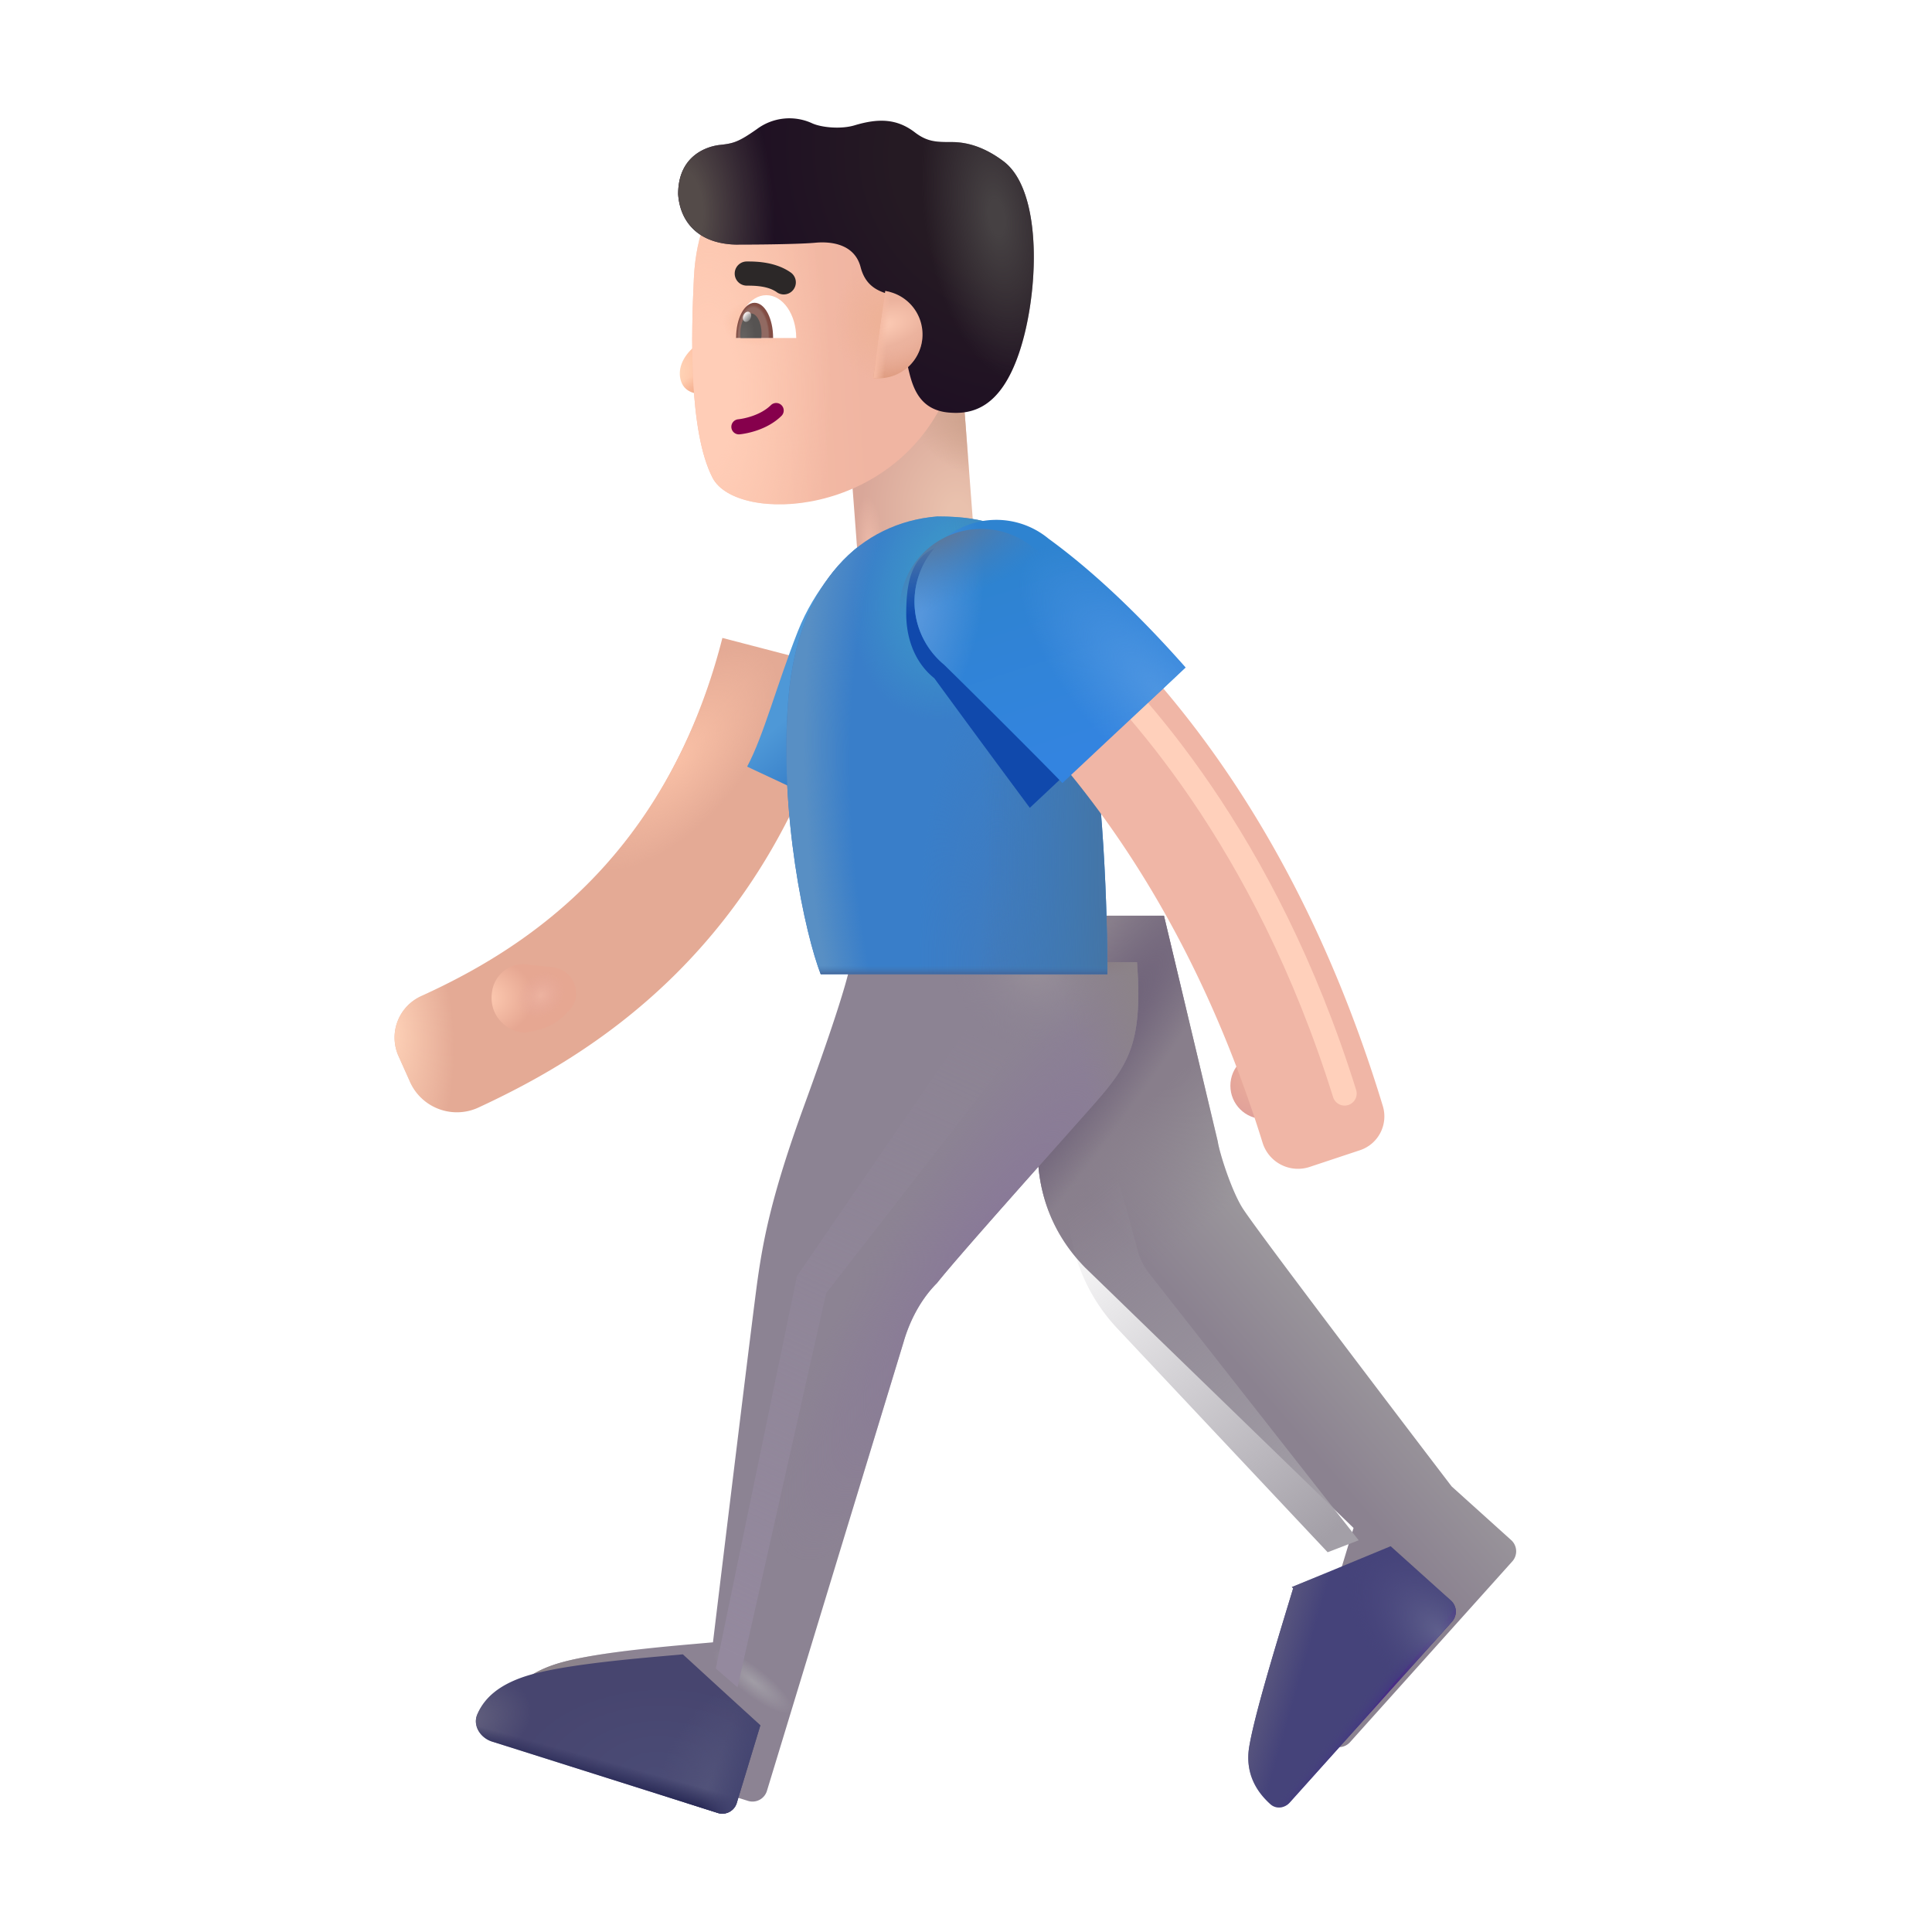 <svg xmlns="http://www.w3.org/2000/svg" width="128" height="128" viewBox="0 0 32 32"><g fill="none"><path fill="url(#f1343id0)" d="M14.016 6.699h1.946v3.44h-1.946z" transform="rotate(-4.337 14.016 6.699)"/><path fill="url(#f1343id1)" d="M14.016 6.699h1.946v3.44h-1.946z" transform="rotate(-4.337 14.016 6.699)"/><path fill="url(#f1343id2)" d="M14.016 6.699h1.946v3.44h-1.946z" transform="rotate(-4.337 14.016 6.699)"/><path fill="url(#f1343id3)" d="M11.47 5.769c.155-.147.236-.366.257-.457h.18v1.125c-.215.136-.523.115-.614-.09c-.078-.176-.02-.395.176-.578"/><path fill="url(#f1343id4)" d="M11.47 5.769c.155-.147.236-.366.257-.457h.18v1.125c-.215.136-.523.115-.614-.09c-.078-.176-.02-.395.176-.578"/><g filter="url(#f1343id1f)"><path fill="url(#f1343id11)" d="M11.693 4.805c.039-.801.298-1.188.42-1.3h3.733l.062 3.163c-.866 2.122-3.511 2.213-3.906 1.445c-.395-.767-.354-2.38-.309-3.308"/><path fill="url(#f1343id5)" d="M11.693 4.805c.039-.801.298-1.188.42-1.3h3.733l.062 3.163c-.866 2.122-3.511 2.213-3.906 1.445c-.395-.767-.354-2.38-.309-3.308"/><path fill="url(#f1343id6)" d="M11.693 4.805c.039-.801.298-1.188.42-1.3h3.733l.062 3.163c-.866 2.122-3.511 2.213-3.906 1.445c-.395-.767-.354-2.38-.309-3.308"/><path fill="url(#f1343id7)" d="M11.693 4.805c.039-.801.298-1.188.42-1.3h3.733l.062 3.163c-.866 2.122-3.511 2.213-3.906 1.445c-.395-.767-.354-2.38-.309-3.308"/></g><g filter="url(#f1343id1g)"><path fill="url(#f1343id8)" d="M12.332 4.052c-.656 0-.969-.371-1-.836c0-.656.501-.796.695-.816c.22-.024.305-.047.61-.262a.9.9 0 0 1 .91-.098c.148.07.476.106.71.035c.391-.117.696-.113.997.118c.209.16.363.16.613.16c.344 0 .636.154.856.32c.657.497.582 2.207.258 3.168c-.31.92-.778 1.027-1.169.992c-.47-.042-.59-.398-.66-.695c-.056-.238-.2-.99-.265-1.238c-.136-.062-.431-.086-.532-.473c-.1-.388-.492-.432-.757-.406c-.162.015-.61.03-1.266.03"/><path fill="url(#f1343id9)" d="M12.332 4.052c-.656 0-.969-.371-1-.836c0-.656.501-.796.695-.816c.22-.024.305-.047.61-.262a.9.9 0 0 1 .91-.098c.148.07.476.106.71.035c.391-.117.696-.113.997.118c.209.16.363.16.613.16c.344 0 .636.154.856.32c.657.497.582 2.207.258 3.168c-.31.92-.778 1.027-1.169.992c-.47-.042-.59-.398-.66-.695c-.056-.238-.2-.99-.265-1.238c-.136-.062-.431-.086-.532-.473c-.1-.388-.492-.432-.757-.406c-.162.015-.61.03-1.266.03"/><path fill="url(#f1343ida)" d="M12.332 4.052c-.656 0-.969-.371-1-.836c0-.656.501-.796.695-.816c.22-.024.305-.047.61-.262a.9.9 0 0 1 .91-.098c.148.07.476.106.71.035c.391-.117.696-.113.997.118c.209.16.363.16.613.16c.344 0 .636.154.856.32c.657.497.582 2.207.258 3.168c-.31.92-.778 1.027-1.169.992c-.47-.042-.59-.398-.66-.695c-.056-.238-.2-.99-.265-1.238c-.136-.062-.431-.086-.532-.473c-.1-.388-.492-.432-.757-.406c-.162.015-.61.03-1.266.03"/></g><path fill="url(#f1343idb)" d="m14.464 6.26l.2-1.44a.727.727 0 0 1-.2 1.44"/><path fill="url(#f1343idc)" d="m14.464 6.26l.2-1.44a.727.727 0 0 1-.2 1.44"/><path fill="url(#f1343id12)" d="m14.464 6.26l.2-1.44a.727.727 0 0 1-.2 1.44"/><g filter="url(#f1343id1h)"><path fill="url(#f1343id13)" d="m19.169 19.902l-.89-3.735h-1.782c-.052.615-.152 2.216-.29 3.516s.493 2.031.766 2.312l4.446 4.313c-.198.661-.627 2.025-.727 2.625c-.077.462.145.768.35.952c.094.083.235.064.319-.029l2.688-2.995a.25.25 0 0 0-.02-.353l-.985-.888c-1.042-1.364-3.19-4.193-3.453-4.594c-.182-.276-.391-.916-.422-1.125"/><path fill="url(#f1343idd)" d="m19.169 19.902l-.89-3.735h-1.782c-.052.615-.152 2.216-.29 3.516s.493 2.031.766 2.312l4.446 4.313c-.198.661-.627 2.025-.727 2.625c-.077.462.145.768.35.952c.094.083.235.064.319-.029l2.688-2.995a.25.25 0 0 0-.02-.353l-.985-.888c-1.042-1.364-3.19-4.193-3.453-4.594c-.182-.276-.391-.916-.422-1.125"/><path fill="url(#f1343ide)" d="m19.169 19.902l-.89-3.735h-1.782c-.052.615-.152 2.216-.29 3.516s.493 2.031.766 2.312l4.446 4.313c-.198.661-.627 2.025-.727 2.625c-.077.462.145.768.35.952c.094.083.235.064.319-.029l2.688-2.995a.25.25 0 0 0-.02-.353l-.985-.888c-1.042-1.364-3.19-4.193-3.453-4.594c-.182-.276-.391-.916-.422-1.125"/></g><g filter="url(#f1343id1i)"><path fill="#8c8393" d="M12.817 18.519c.383-1.051.716-2.029.773-2.383h4.742c.1 1.375-.144 1.712-.773 2.422c-.693.781-2.172 2.43-2.54 2.894c-.35.35-.5.79-.554.98l-2.262 7.43a.25.25 0 0 1-.315.166l-3.737-1.182c-.195-.062-.326-.266-.244-.453c.107-.244.333-.499.886-.656c.663-.187 1.943-.283 2.516-.335c.213-1.766.66-5.432.734-5.97c.094-.671.227-1.413.774-2.913"/><path fill="url(#f1343idf)" d="M12.817 18.519c.383-1.051.716-2.029.773-2.383h4.742c.1 1.375-.144 1.712-.773 2.422c-.693.781-2.172 2.43-2.54 2.894c-.35.35-.5.79-.554.98l-2.262 7.43a.25.25 0 0 1-.315.166l-3.737-1.182c-.195-.062-.326-.266-.244-.453c.107-.244.333-.499.886-.656c.663-.187 1.943-.283 2.516-.335c.213-1.766.66-5.432.734-5.97c.094-.671.227-1.413.774-2.913"/><path fill="url(#f1343idg)" d="M12.817 18.519c.383-1.051.716-2.029.773-2.383h4.742c.1 1.375-.144 1.712-.773 2.422c-.693.781-2.172 2.43-2.54 2.894c-.35.35-.5.79-.554.98l-2.262 7.43a.25.25 0 0 1-.315.166l-3.737-1.182c-.195-.062-.326-.266-.244-.453c.107-.244.333-.499.886-.656c.663-.187 1.943-.283 2.516-.335c.213-1.766.66-5.432.734-5.97c.094-.671.227-1.413.774-2.913"/><path fill="url(#f1343id14)" d="M12.817 18.519c.383-1.051.716-2.029.773-2.383h4.742c.1 1.375-.144 1.712-.773 2.422c-.693.781-2.172 2.43-2.54 2.894c-.35.35-.5.79-.554.98l-2.262 7.43a.25.25 0 0 1-.315.166l-3.737-1.182c-.195-.062-.326-.266-.244-.453c.107-.244.333-.499.886-.656c.663-.187 1.943-.283 2.516-.335c.213-1.766.66-5.432.734-5.97c.094-.671.227-1.413.774-2.913"/><path fill="url(#f1343idh)" d="M12.817 18.519c.383-1.051.716-2.029.773-2.383h4.742c.1 1.375-.144 1.712-.773 2.422c-.693.781-2.172 2.43-2.54 2.894c-.35.35-.5.79-.554.98l-2.262 7.43a.25.25 0 0 1-.315.166l-3.737-1.182c-.195-.062-.326-.266-.244-.453c.107-.244.333-.499.886-.656c.663-.187 1.943-.283 2.516-.335c.213-1.766.66-5.432.734-5.97c.094-.671.227-1.413.774-2.913"/><path fill="url(#f1343idi)" d="M12.817 18.519c.383-1.051.716-2.029.773-2.383h4.742c.1 1.375-.144 1.712-.773 2.422c-.693.781-2.172 2.43-2.54 2.894c-.35.35-.5.79-.554.98l-2.262 7.43a.25.25 0 0 1-.315.166l-3.737-1.182c-.195-.062-.326-.266-.244-.453c.107-.244.333-.499.886-.656c.663-.187 1.943-.283 2.516-.335c.213-1.766.66-5.432.734-5.97c.094-.671.227-1.413.774-2.913"/></g><path fill="url(#f1343idj)" d="m12.594 28.577l-.391 1.286a.25.25 0 0 1-.315.165l-3.737-1.182c-.195-.062-.326-.266-.244-.453c.107-.244.333-.499.886-.656c.59-.167 1.673-.261 2.306-.317l.21-.019V27.4z"/><path fill="url(#f1343idk)" d="m12.594 28.577l-.391 1.286a.25.25 0 0 1-.315.165l-3.737-1.182c-.195-.062-.326-.266-.244-.453c.107-.244.333-.499.886-.656c.59-.167 1.673-.261 2.306-.317l.21-.019V27.4z"/><path fill="url(#f1343idl)" d="m12.594 28.577l-.391 1.286a.25.25 0 0 1-.315.165l-3.737-1.182c-.195-.062-.326-.266-.244-.453c.107-.244.333-.499.886-.656c.59-.167 1.673-.261 2.306-.317l.21-.019V27.4z"/><path fill="url(#f1343id15)" d="m12.594 28.577l-.391 1.286a.25.25 0 0 1-.315.165l-3.737-1.182c-.195-.062-.326-.266-.244-.453c.107-.244.333-.499.886-.656c.59-.167 1.673-.261 2.306-.317l.21-.019V27.4z"/><path fill="url(#f1343id16)" d="m12.594 28.577l-.391 1.286a.25.25 0 0 1-.315.165l-3.737-1.182c-.195-.062-.326-.266-.244-.453c.107-.244.333-.499.886-.656c.59-.167 1.673-.261 2.306-.317l.21-.019V27.4z"/><path fill="#45437a" d="m23.035 25.61l-1.638.677l.022.02l-.108.355c-.216.713-.535 1.764-.62 2.27c-.076.463.146.769.352.953c.093.083.234.064.318-.029l2.687-2.995a.25.25 0 0 0-.018-.353l-.986-.888z"/><path fill="url(#f1343id17)" d="m23.035 25.61l-1.638.677l.022.02l-.108.355c-.216.713-.535 1.764-.62 2.27c-.076.463.146.769.352.953c.093.083.234.064.318-.029l2.687-2.995a.25.25 0 0 0-.018-.353l-.986-.888z"/><path fill="url(#f1343id18)" d="m23.035 25.61l-1.638.677l.022.02l-.108.355c-.216.713-.535 1.764-.62 2.27c-.076.463.146.769.352.953c.093.083.234.064.318-.029l2.687-2.995a.25.25 0 0 0-.018-.353l-.986-.888z"/><path fill="url(#f1343idm)" d="m23.035 25.61l-1.638.677l.022.02l-.108.355c-.216.713-.535 1.764-.62 2.27c-.076.463.146.769.352.953c.093.083.234.064.318-.029l2.687-2.995a.25.25 0 0 0-.018-.353l-.986-.888z"/><g filter="url(#f1343id1j)"><path fill="#e4aa95" fill-rule="evenodd" d="M9.169 18.347a.85.85 0 0 1-1.13-.433l-.19-.426a.755.755 0 0 1 .383-.992c1.533-.704 4.023-2.15 4.983-5.93l2.008.523c-1.186 4.668-4.29 6.44-6.054 7.258" clip-rule="evenodd"/><path fill="url(#f1343idn)" fill-rule="evenodd" d="M9.169 18.347a.85.85 0 0 1-1.13-.433l-.19-.426a.755.755 0 0 1 .383-.992c1.533-.704 4.023-2.15 4.983-5.93l2.008.523c-1.186 4.668-4.29 6.44-6.054 7.258" clip-rule="evenodd"/><path fill="url(#f1343ido)" fill-rule="evenodd" d="M9.169 18.347a.85.85 0 0 1-1.13-.433l-.19-.426a.755.755 0 0 1 .383-.992c1.533-.704 4.023-2.15 4.983-5.93l2.008.523c-1.186 4.668-4.29 6.44-6.054 7.258" clip-rule="evenodd"/></g><path fill="url(#f1343id19)" d="M13.215 10.456c.281-.712.774-1.224.985-1.39l-.04 4.468l-1.785-.836c.278-.523.489-1.351.84-2.242"/><path fill="#397ec9" d="M15.524 8.554c.89 0 1.136.215 1.433.406l1.024 2.598c.3 1.4.364 3.635.36 4.578h-4.747c-.258-.656-.697-2.675-.535-4.578c.164-1.93 1.207-2.903 2.465-3.004"/><path fill="url(#f1343idp)" d="M15.524 8.554c.89 0 1.136.215 1.433.406l1.024 2.598c.3 1.4.364 3.635.36 4.578h-4.747c-.258-.656-.697-2.675-.535-4.578c.164-1.93 1.207-2.903 2.465-3.004"/><path fill="url(#f1343idq)" d="M15.524 8.554c.89 0 1.136.215 1.433.406l1.024 2.598c.3 1.4.364 3.635.36 4.578h-4.747c-.258-.656-.697-2.675-.535-4.578c.164-1.93 1.207-2.903 2.465-3.004"/><path fill="url(#f1343idr)" d="M15.524 8.554c.89 0 1.136.215 1.433.406l1.024 2.598c.3 1.4.364 3.635.36 4.578h-4.747c-.258-.656-.697-2.675-.535-4.578c.164-1.93 1.207-2.903 2.465-3.004"/><path fill="url(#f1343ids)" d="M15.524 8.554c.89 0 1.136.215 1.433.406l1.024 2.598c.3 1.4.364 3.635.36 4.578h-4.747c-.258-.656-.697-2.675-.535-4.578c.164-1.93 1.207-2.903 2.465-3.004"/><path fill="url(#f1343id1a)" d="M15.524 8.554c.89 0 1.136.215 1.433.406l1.024 2.598c.3 1.4.364 3.635.36 4.578h-4.747c-.258-.656-.697-2.675-.535-4.578c.164-1.93 1.207-2.903 2.465-3.004"/><circle cx="20.93" cy="17.983" r=".551" fill="url(#f1343idt)"/><g filter="url(#f1343id1k)"><path fill="#1049ac" d="M15.473 11.232c-.31-.249-.463-.639-.463-1.067c0-.749.185-1.16.934-1.16c.337 0 .645.123.882.327c.951.691 1.79 1.591 2.27 2.134l-2.039 1.914a357 357 0 0 1-1.584-2.149"/></g><g filter="url(#f1343id1l)"><path fill="#f0b6a6" fill-rule="evenodd" d="M21.836 19.18a.614.614 0 0 1-.775-.407c-1.215-3.922-3.166-6.29-4.542-7.545c-.438-.4-.516-1.082-.128-1.53c.346-.402.944-.473 1.348-.13c1.626 1.38 3.91 3.976 5.316 8.605a.59.59 0 0 1-.382.729z" clip-rule="evenodd"/></g><g filter="url(#f1343id1m)"><path stroke="#ffd0bb" stroke-linecap="round" stroke-width="0.4" d="M17.787 10.644c.969.906 3.156 3.218 4.484 7.468"/></g><g filter="url(#f1343id1n)"><path fill="url(#f1343id1b)" d="M15.388 11.16a1.355 1.355 0 1 1 1.729-2.088c.95.691 1.79 1.591 2.27 2.134l-2.04 1.914c-.307-.32-1.381-1.392-1.959-1.96"/><path fill="url(#f1343idu)" d="M15.388 11.16a1.355 1.355 0 1 1 1.729-2.088c.95.691 1.79 1.591 2.27 2.134l-2.04 1.914c-.307-.32-1.381-1.392-1.959-1.96"/><path fill="url(#f1343idv)" d="M15.388 11.16a1.355 1.355 0 1 1 1.729-2.088c.95.691 1.79 1.591 2.27 2.134l-2.04 1.914c-.307-.32-1.381-1.392-1.959-1.96"/></g><path fill="url(#f1343idw)" d="M15.388 11.16a1.355 1.355 0 1 1 1.729-2.088c.95.691 1.79 1.591 2.27 2.134l-2.04 1.914c-.307-.32-1.381-1.392-1.959-1.96"/><path fill="url(#f1343idx)" d="m8.657 15.968l.496.052c.21.022.374.192.388.402a.38.38 0 0 1-.076.267c-.264.33-.525.366-.722.408c-.219.047-.676-.192-.59-.692a.53.53 0 0 1 .504-.437"/><path fill="url(#f1343idy)" d="m8.657 15.968l.496.052c.21.022.374.192.388.402a.38.38 0 0 1-.076.267c-.264.33-.525.366-.722.408c-.219.047-.676-.192-.59-.692a.53.53 0 0 1 .504-.437"/><path fill="#86004c" fill-rule="evenodd" d="M12.945 6.712a.125.125 0 0 1-.002.177c-.238.234-.582.294-.692.305a.125.125 0 1 1-.025-.249c.093-.01.366-.062.542-.234a.125.125 0 0 1 .177.001" clip-rule="evenodd"/><path fill="#fff" d="M12.2 5.599h.988c0-.392-.222-.71-.494-.71c-.273 0-.495.318-.495.71"/><path fill="url(#f1343idz)" d="M12.805 5.599v-.004c0-.32-.137-.58-.307-.58s-.306.26-.306.58v.004z"/><path fill="url(#f1343id10)" d="m12.61 5.599l.004-.073c0-.185-.08-.335-.176-.335c-.097 0-.176.15-.176.335q0 .038.004.073z"/><ellipse cx="12.373" cy="5.247" fill="url(#f1343id1c)" rx=".064" ry=".088" transform="rotate(24.61 12.373 5.247)"/><g filter="url(#f1343id1o)"><path fill="url(#f1343id1d)" d="m13.2 21.136l-1.344 6.5l.36.312l1.468-6.53l3.016-3.876l-.704-.484z"/></g><g filter="url(#f1343id1p)"><path fill="url(#f1343id1e)" d="m19.028 21.084l3.476 4.428l-.514.198l-3.485-3.708a3 3 0 0 1-.76-1.493l-.19-1l.75-.773l.544 1.993q.054.195.179.355"/></g><g filter="url(#f1343id1q)"><path fill="#2c2828" fill-rule="evenodd" d="M12.97 4.742c-.148-.106-.364-.111-.501-.111a.2.2 0 1 1 0-.4h.01c.128 0 .463 0 .723.186a.2.2 0 0 1-.233.325" clip-rule="evenodd"/></g><defs><radialGradient id="f1343id0" cx="0" cy="0" r="1" gradientTransform="matrix(-.052 -2.213 1.599 -.037 15.724 8.708)" gradientUnits="userSpaceOnUse"><stop offset=".116" stop-color="#e9c1ad"/><stop offset="1" stop-color="#d9a799"/></radialGradient><radialGradient id="f1343id1" cx="0" cy="0" r="1" gradientTransform="matrix(-.536 .664 -.9 -.726 16.078 7.138)" gradientUnits="userSpaceOnUse"><stop stop-color="#cda28c"/><stop offset="1" stop-color="#cda28c" stop-opacity="0"/></radialGradient><radialGradient id="f1343id2" cx="0" cy="0" r="1" gradientTransform="matrix(.011 -.869 .24 .003 14.23 9.112)" gradientUnits="userSpaceOnUse"><stop stop-color="#eba"/><stop offset="1" stop-color="#eba" stop-opacity="0"/></radialGradient><radialGradient id="f1343id3" cx="0" cy="0" r="1" gradientTransform="matrix(.477 .258 -.364 .673 11.178 6.206)" gradientUnits="userSpaceOnUse"><stop offset=".101" stop-color="#ffd4b7"/><stop offset=".684" stop-color="#ffc4a7"/></radialGradient><radialGradient id="f1343id4" cx="0" cy="0" r="1" gradientTransform="matrix(-.12 -.292 .438 -.18 11.584 6.523)" gradientUnits="userSpaceOnUse"><stop stop-color="#f0aa89"/><stop offset="1" stop-color="#f0aa89" stop-opacity="0"/></radialGradient><radialGradient id="f1343id5" cx="0" cy="0" r="1" gradientTransform="matrix(-.844 -.047 .057 -1.029 14.84 5.503)" gradientUnits="userSpaceOnUse"><stop offset=".156" stop-color="#eeb298"/><stop offset="1" stop-color="#eeb298" stop-opacity="0"/></radialGradient><radialGradient id="f1343id6" cx="0" cy="0" r="1" gradientTransform="matrix(0 -5.188 2.016 0 11.944 6.69)" gradientUnits="userSpaceOnUse"><stop offset=".219" stop-color="#ffcdb7"/><stop offset="1" stop-color="#ffcdb7" stop-opacity="0"/></radialGradient><radialGradient id="f1343id7" cx="0" cy="0" r="1" gradientTransform="matrix(0 .391 -.609 0 12.772 5.55)" gradientUnits="userSpaceOnUse"><stop offset=".155" stop-color="#fabfa4"/><stop offset="1" stop-color="#fabfa4" stop-opacity="0"/></radialGradient><radialGradient id="f1343id8" cx="0" cy="0" r="1" gradientTransform="matrix(-3.437 3.125 -3.544 -3.898 16.715 2.841)" gradientUnits="userSpaceOnUse"><stop offset=".363" stop-color="#251a23"/><stop offset="1" stop-color="#1d0d23"/></radialGradient><radialGradient id="f1343id9" cx="0" cy="0" r="1" gradientTransform="rotate(81.634 6.226 11.41)scale(2.712 1.198)" gradientUnits="userSpaceOnUse"><stop offset=".106" stop-color="#464143"/><stop offset="1" stop-color="#464143" stop-opacity="0"/></radialGradient><radialGradient id="f1343ida" cx="0" cy="0" r="1" gradientTransform="matrix(1.5 -.094 .184 2.944 11.418 3.456)" gradientUnits="userSpaceOnUse"><stop offset=".218" stop-color="#544b49"/><stop offset="1" stop-color="#544b49" stop-opacity="0"/></radialGradient><radialGradient id="f1343idb" cx="0" cy="0" r="1" gradientTransform="matrix(.727 -.211 .103 .355 14.616 5.386)" gradientUnits="userSpaceOnUse"><stop offset=".17" stop-color="#fac7b1"/><stop offset="1" stop-color="#ecb39e"/></radialGradient><radialGradient id="f1343idc" cx="0" cy="0" r="1" gradientTransform="matrix(.226 1.18 -1.229 .235 14.647 5.085)" gradientUnits="userSpaceOnUse"><stop offset=".556" stop-color="#e7a792" stop-opacity="0"/><stop offset="1" stop-color="#dd9a7e"/><stop offset="1" stop-color="#e7a792"/></radialGradient><radialGradient id="f1343idd" cx="0" cy="0" r="1" gradientTransform="matrix(2.454 2.94 -5.967 4.98 16.953 17.98)" gradientUnits="userSpaceOnUse"><stop offset=".434" stop-color="#887e8b"/><stop offset="1" stop-color="#887e8b" stop-opacity="0"/></radialGradient><radialGradient id="f1343ide" cx="0" cy="0" r="1" gradientTransform="matrix(.891 .656 -3.941 5.349 16.637 18.995)" gradientUnits="userSpaceOnUse"><stop offset=".043" stop-color="#695c75"/><stop offset="1" stop-color="#695c75" stop-opacity="0"/></radialGradient><radialGradient id="f1343idf" cx="0" cy="0" r="1" gradientTransform="matrix(3.25 -5.141 1.354 .856 15.856 20.839)" gradientUnits="userSpaceOnUse"><stop offset=".07" stop-color="#897998"/><stop offset="1" stop-color="#897998" stop-opacity="0"/></radialGradient><radialGradient id="f1343idg" cx="0" cy="0" r="1" gradientTransform="matrix(0 1.422 -1.386 0 16.668 16.136)" gradientUnits="userSpaceOnUse"><stop stop-color="#99919a"/><stop offset="1" stop-color="#8c8393" stop-opacity="0"/></radialGradient><radialGradient id="f1343idh" cx="0" cy="0" r="1" gradientTransform="matrix(.141 -.18 .646 .505 11.973 28.05)" gradientUnits="userSpaceOnUse"><stop stop-color="#a19da6"/><stop offset="1" stop-color="#a19da6" stop-opacity="0"/></radialGradient><radialGradient id="f1343idi" cx="0" cy="0" r="1" gradientTransform="matrix(6.375 -1.812 4.675 16.442 12.293 19.183)" gradientUnits="userSpaceOnUse"><stop offset=".802" stop-color="#8c8388" stop-opacity="0"/><stop offset="1" stop-color="#8c8388"/></radialGradient><radialGradient id="f1343idj" cx="0" cy="0" r="1" gradientTransform="matrix(-.094 -1.531 2.456 -.15 10.84 29.401)" gradientUnits="userSpaceOnUse"><stop stop-color="#4a4b75"/><stop offset="1" stop-color="#47456f"/></radialGradient><radialGradient id="f1343idk" cx="0" cy="0" r="1" gradientTransform="matrix(1.062 -.219 .151 .735 7.73 28.464)" gradientUnits="userSpaceOnUse"><stop stop-color="#63617e"/><stop offset="1" stop-color="#63617e" stop-opacity="0"/></radialGradient><radialGradient id="f1343idl" cx="0" cy="0" r="1" gradientTransform="rotate(-70.942 26.713 6.607)scale(1.818 .897)" gradientUnits="userSpaceOnUse"><stop offset=".08" stop-color="#515279"/><stop offset="1" stop-color="#515279" stop-opacity="0"/></radialGradient><radialGradient id="f1343idm" cx="0" cy="0" r="1" gradientTransform="rotate(-132.875 17.84 8.331)scale(1.998 1.105)" gradientUnits="userSpaceOnUse"><stop stop-color="#60618d"/><stop offset="1" stop-color="#46437b" stop-opacity="0"/></radialGradient><radialGradient id="f1343idn" cx="0" cy="0" r="1" gradientTransform="matrix(1.062 -.078 .178 2.425 7.694 17.066)" gradientUnits="userSpaceOnUse"><stop stop-color="#ffd3b9"/><stop offset="1" stop-color="#ffd3b9" stop-opacity="0"/></radialGradient><radialGradient id="f1343ido" cx="0" cy="0" r="1" gradientTransform="rotate(130.815 3.354 9.134)scale(2.271 1.055)" gradientUnits="userSpaceOnUse"><stop stop-color="#f9c0a6"/><stop offset="1" stop-color="#f9c0a6" stop-opacity="0"/></radialGradient><radialGradient id="f1343idp" cx="0" cy="0" r="1" gradientTransform="rotate(-160.71 8.757 3.486)scale(1.655 2.31)" gradientUnits="userSpaceOnUse"><stop offset=".266" stop-color="#3d98c9"/><stop offset="1" stop-color="#3d98c9" stop-opacity="0"/></radialGradient><radialGradient id="f1343idq" cx="0" cy="0" r="1" gradientTransform="matrix(-.094 -4.951 1.34 -.025 16.564 16.135)" gradientUnits="userSpaceOnUse"><stop stop-color="#407bbe"/><stop offset="1" stop-color="#407bbe" stop-opacity="0"/></radialGradient><radialGradient id="f1343idr" cx="0" cy="0" r="1" gradientTransform="matrix(3.652 0 0 15.688 14.689 14.247)" gradientUnits="userSpaceOnUse"><stop offset=".436" stop-color="#4475a6" stop-opacity="0"/><stop offset="1" stop-color="#4475a6"/></radialGradient><radialGradient id="f1343ids" cx="0" cy="0" r="1" gradientTransform="matrix(-4.781 .781 -1.791 -10.961 18.064 15.06)" gradientUnits="userSpaceOnUse"><stop offset=".781" stop-color="#588fc4" stop-opacity="0"/><stop offset=".931" stop-color="#588fc4"/></radialGradient><radialGradient id="f1343idt" cx="0" cy="0" r="1" gradientTransform="rotate(90 1.481 19.312)scale(.906)" gradientUnits="userSpaceOnUse"><stop offset=".256" stop-color="#e8a99a"/><stop offset="1" stop-color="#dc9c9a"/></radialGradient><radialGradient id="f1343idu" cx="0" cy="0" r="1" gradientTransform="matrix(1.091 .203 -.421 2.258 14.88 10.294)" gradientUnits="userSpaceOnUse"><stop offset=".12" stop-color="#5696dc"/><stop offset="1" stop-color="#5696dc" stop-opacity="0"/></radialGradient><radialGradient id="f1343idv" cx="0" cy="0" r="1" gradientTransform="rotate(-132.997 12.013 1.696)scale(3.162 1.213)" gradientUnits="userSpaceOnUse"><stop stop-color="#4d95e1"/><stop offset="1" stop-color="#4d95e1" stop-opacity="0"/></radialGradient><radialGradient id="f1343idw" cx="0" cy="0" r="1" gradientTransform="matrix(.469 1.143 -2.547 1.045 15.543 8.745)" gradientUnits="userSpaceOnUse"><stop offset=".126" stop-color="#5b789d"/><stop offset="1" stop-color="#4080be" stop-opacity="0"/></radialGradient><radialGradient id="f1343idx" cx="0" cy="0" r="1" gradientTransform="matrix(.837 -.056 .045 .664 8.005 16.535)" gradientUnits="userSpaceOnUse"><stop stop-color="#ffccb3"/><stop offset="1" stop-color="#e6a792"/></radialGradient><radialGradient id="f1343idy" cx="0" cy="0" r="1" gradientTransform="matrix(-.33 .273 -.223 -.269 8.96 16.485)" gradientUnits="userSpaceOnUse"><stop stop-color="#edb3a0"/><stop offset="1" stop-color="#e6a89b" stop-opacity="0"/></radialGradient><radialGradient id="f1343idz" cx="0" cy="0" r="1" gradientTransform="matrix(.273 0 0 .531 12.477 5.577)" gradientUnits="userSpaceOnUse"><stop offset=".895" stop-color="#916a62"/><stop offset="1" stop-color="#824d44"/></radialGradient><radialGradient id="f1343id10" cx="0" cy="0" r="1" gradientTransform="matrix(.25 0 0 .541 12.309 5.599)" gradientUnits="userSpaceOnUse"><stop stop-color="#666361"/><stop offset=".813" stop-color="#565352"/></radialGradient><linearGradient id="f1343id11" x1="14.528" x2="11.665" y1="6.245" y2="6.417" gradientUnits="userSpaceOnUse"><stop stop-color="#f0b5a2"/><stop offset="1" stop-color="#fac1a8"/></linearGradient><linearGradient id="f1343id12" x1="14.561" x2="14.709" y1="5.454" y2="5.466" gradientUnits="userSpaceOnUse"><stop stop-color="#f4b9a2"/><stop offset="1" stop-color="#f4bca5" stop-opacity="0"/></linearGradient><linearGradient id="f1343id13" x1="17.973" x2="20.202" y1="22.839" y2="20.896" gradientUnits="userSpaceOnUse"><stop offset=".211" stop-color="#8b8290"/><stop offset="1" stop-color="#9f9c9f"/></linearGradient><linearGradient id="f1343id14" x1="15.746" x2="15.746" y1="16.026" y2="16.37" gradientUnits="userSpaceOnUse"><stop offset=".136" stop-color="#817076"/><stop offset="1" stop-color="#817076" stop-opacity="0"/></linearGradient><linearGradient id="f1343id15" x1="10.278" x2="10.364" y1="29.573" y2="29.261" gradientUnits="userSpaceOnUse"><stop stop-color="#282955"/><stop offset="1" stop-color="#282955" stop-opacity="0"/></linearGradient><linearGradient id="f1343id16" x1="12.246" x2="11.668" y1="29.948" y2="29.73" gradientUnits="userSpaceOnUse"><stop offset=".064" stop-color="#444571"/><stop offset="1" stop-color="#444571" stop-opacity="0"/></linearGradient><linearGradient id="f1343id17" x1="20.856" x2="21.45" y1="27.933" y2="28.105" gradientUnits="userSpaceOnUse"><stop stop-color="#5a577e"/><stop offset="1" stop-color="#5a577e" stop-opacity="0"/></linearGradient><linearGradient id="f1343id18" x1="22.981" x2="22.801" y1="28.007" y2="27.858" gradientUnits="userSpaceOnUse"><stop stop-color="#492d85"/><stop offset="0" stop-color="#443a80"/><stop offset="1" stop-color="#46437b" stop-opacity="0"/></linearGradient><linearGradient id="f1343id19" x1="13.34" x2="12.754" y1="12.833" y2="12.122" gradientUnits="userSpaceOnUse"><stop stop-color="#3981ca"/><stop offset="1" stop-color="#4e98d7"/></linearGradient><linearGradient id="f1343id1a" x1="16.059" x2="16.059" y1="16.169" y2="15.989" gradientUnits="userSpaceOnUse"><stop stop-color="#445b8b"/><stop offset="1" stop-color="#417ab5" stop-opacity="0"/></linearGradient><linearGradient id="f1343id1b" x1="16.731" x2="17.84" y1="9.073" y2="12.527" gradientUnits="userSpaceOnUse"><stop offset=".118" stop-color="#2e83d0"/><stop offset="1" stop-color="#3384e0"/></linearGradient><linearGradient id="f1343id1c" x1="12.302" x2="12.488" y1="5.209" y2="5.27" gradientUnits="userSpaceOnUse"><stop stop-color="#fff"/><stop offset="1" stop-color="#fff" stop-opacity="0"/></linearGradient><linearGradient id="f1343id1d" x1="12.075" x2="16.7" y1="27.37" y2="17.23" gradientUnits="userSpaceOnUse"><stop stop-color="#94899e"/><stop offset="1" stop-color="#94899e" stop-opacity="0"/></linearGradient><linearGradient id="f1343id1e" x1="22.219" x2="17.908" y1="25.279" y2="19.907" gradientUnits="userSpaceOnUse"><stop stop-color="#a39fa7"/><stop offset="1" stop-color="#a39fa7" stop-opacity="0"/></linearGradient><filter id="f1343id1f" width="4.443" height="5.249" x="11.465" y="3.305" color-interpolation-filters="sRGB" filterUnits="userSpaceOnUse"><feFlood flood-opacity="0" result="BackgroundImageFix"/><feBlend in="SourceGraphic" in2="BackgroundImageFix" result="shape"/><feColorMatrix in="SourceAlpha" result="hardAlpha" values="0 0 0 0 0 0 0 0 0 0 0 0 0 0 0 0 0 0 127 0"/><feOffset dx="-.2" dy="-.2"/><feGaussianBlur stdDeviation=".5"/><feComposite in2="hardAlpha" k2="-1" k3="1" operator="arithmetic"/><feColorMatrix values="0 0 0 0 0.816 0 0 0 0 0.596 0 0 0 0 0.58 0 0 0 1 0"/><feBlend in2="shape" result="effect1_innerShadow_4002_111"/></filter><filter id="f1343id1g" width="6.391" height="5.479" x="11.032" y="1.66" color-interpolation-filters="sRGB" filterUnits="userSpaceOnUse"><feFlood flood-opacity="0" result="BackgroundImageFix"/><feBlend in="SourceGraphic" in2="BackgroundImageFix" result="shape"/><feColorMatrix in="SourceAlpha" result="hardAlpha" values="0 0 0 0 0 0 0 0 0 0 0 0 0 0 0 0 0 0 127 0"/><feOffset dx="-.3" dy=".3"/><feGaussianBlur stdDeviation=".3"/><feComposite in2="hardAlpha" k2="-1" k3="1" operator="arithmetic"/><feColorMatrix values="0 0 0 0 0.282 0 0 0 0 0.263 0 0 0 0 0.271 0 0 0 1 0"/><feBlend in2="shape" result="effect1_innerShadow_4002_111"/><feColorMatrix in="SourceAlpha" result="hardAlpha" values="0 0 0 0 0 0 0 0 0 0 0 0 0 0 0 0 0 0 127 0"/><feOffset dx=".2" dy="-.3"/><feGaussianBlur stdDeviation=".375"/><feComposite in2="hardAlpha" k2="-1" k3="1" operator="arithmetic"/><feColorMatrix values="0 0 0 0 0.098 0 0 0 0 0.055 0 0 0 0 0.071 0 0 0 1 0"/><feBlend in2="effect1_innerShadow_4002_111" result="effect2_innerShadow_4002_111"/></filter><filter id="f1343id1h" width="8.674" height="14.771" x="16.188" y="15.417" color-interpolation-filters="sRGB" filterUnits="userSpaceOnUse"><feFlood flood-opacity="0" result="BackgroundImageFix"/><feBlend in="SourceGraphic" in2="BackgroundImageFix" result="shape"/><feColorMatrix in="SourceAlpha" result="hardAlpha" values="0 0 0 0 0 0 0 0 0 0 0 0 0 0 0 0 0 0 127 0"/><feOffset dx=".75" dy="-.75"/><feGaussianBlur stdDeviation=".5"/><feComposite in2="hardAlpha" k2="-1" k3="1" operator="arithmetic"/><feColorMatrix values="0 0 0 0 0.439 0 0 0 0 0.388 0 0 0 0 0.486 0 0 0 1 0"/><feBlend in2="shape" result="effect1_innerShadow_4002_111"/><feColorMatrix in="SourceAlpha" result="hardAlpha" values="0 0 0 0 0 0 0 0 0 0 0 0 0 0 0 0 0 0 127 0"/><feOffset dy="-.5"/><feGaussianBlur stdDeviation=".375"/><feComposite in2="hardAlpha" k2="-1" k3="1" operator="arithmetic"/><feColorMatrix values="0 0 0 0 0.537 0 0 0 0 0.424 0 0 0 0 0.635 0 0 0 1 0"/><feBlend in2="effect1_innerShadow_4002_111" result="effect2_innerShadow_4002_111"/><feColorMatrix in="SourceAlpha" result="hardAlpha" values="0 0 0 0 0 0 0 0 0 0 0 0 0 0 0 0 0 0 127 0"/><feOffset dx=".25" dy=".25"/><feGaussianBlur stdDeviation=".375"/><feComposite in2="hardAlpha" k2="-1" k3="1" operator="arithmetic"/><feColorMatrix values="0 0 0 0 0.529 0 0 0 0 0.49 0 0 0 0 0.537 0 0 0 1 0"/><feBlend in2="effect2_innerShadow_4002_111" result="effect3_innerShadow_4002_111"/></filter><filter id="f1343id1i" width="10.972" height="14.104" x="7.882" y="15.936" color-interpolation-filters="sRGB" filterUnits="userSpaceOnUse"><feFlood flood-opacity="0" result="BackgroundImageFix"/><feBlend in="SourceGraphic" in2="BackgroundImageFix" result="shape"/><feColorMatrix in="SourceAlpha" result="hardAlpha" values="0 0 0 0 0 0 0 0 0 0 0 0 0 0 0 0 0 0 127 0"/><feOffset dx=".5" dy="-.2"/><feGaussianBlur stdDeviation=".25"/><feComposite in2="hardAlpha" k2="-1" k3="1" operator="arithmetic"/><feColorMatrix values="0 0 0 0 0.62 0 0 0 0 0.592 0 0 0 0 0.612 0 0 0 1 0"/><feBlend in2="shape" result="effect1_innerShadow_4002_111"/></filter><filter id="f1343id1j" width="8.438" height="7.859" x="6.785" y="10.566" color-interpolation-filters="sRGB" filterUnits="userSpaceOnUse"><feFlood flood-opacity="0" result="BackgroundImageFix"/><feBlend in="SourceGraphic" in2="BackgroundImageFix" result="shape"/><feColorMatrix in="SourceAlpha" result="hardAlpha" values="0 0 0 0 0 0 0 0 0 0 0 0 0 0 0 0 0 0 127 0"/><feOffset dx="-1"/><feGaussianBlur stdDeviation=".5"/><feComposite in2="hardAlpha" k2="-1" k3="1" operator="arithmetic"/><feColorMatrix values="0 0 0 0 0.843 0 0 0 0 0.541 0 0 0 0 0.486 0 0 0 1 0"/><feBlend in2="shape" result="effect1_innerShadow_4002_111"/><feColorMatrix in="SourceAlpha" result="hardAlpha" values="0 0 0 0 0 0 0 0 0 0 0 0 0 0 0 0 0 0 127 0"/><feOffset dx="-.25"/><feGaussianBlur stdDeviation=".25"/><feComposite in2="hardAlpha" k2="-1" k3="1" operator="arithmetic"/><feColorMatrix values="0 0 0 0 0.765 0 0 0 0 0.518 0 0 0 0 0.529 0 0 0 1 0"/><feBlend in2="effect1_innerShadow_4002_111" result="effect2_innerShadow_4002_111"/></filter><filter id="f1343id1k" width="5.586" height="5.875" x="14.26" y="8.255" color-interpolation-filters="sRGB" filterUnits="userSpaceOnUse"><feFlood flood-opacity="0" result="BackgroundImageFix"/><feBlend in="SourceGraphic" in2="BackgroundImageFix" result="shape"/><feGaussianBlur result="effect1_foregroundBlur_4002_111" stdDeviation=".375"/></filter><filter id="f1343id1l" width="7.59" height="10.511" x="15.741" y="9.099" color-interpolation-filters="sRGB" filterUnits="userSpaceOnUse"><feFlood flood-opacity="0" result="BackgroundImageFix"/><feBlend in="SourceGraphic" in2="BackgroundImageFix" result="shape"/><feColorMatrix in="SourceAlpha" result="hardAlpha" values="0 0 0 0 0 0 0 0 0 0 0 0 0 0 0 0 0 0 127 0"/><feOffset dx=".25" dy="-.25"/><feGaussianBlur stdDeviation=".4"/><feComposite in2="hardAlpha" k2="-1" k3="1" operator="arithmetic"/><feColorMatrix values="0 0 0 0 0.91 0 0 0 0 0.678 0 0 0 0 0.639 0 0 0 1 0"/><feBlend in2="shape" result="effect1_innerShadow_4002_111"/><feColorMatrix in="SourceAlpha" result="hardAlpha" values="0 0 0 0 0 0 0 0 0 0 0 0 0 0 0 0 0 0 127 0"/><feOffset dx="-.4" dy=".4"/><feGaussianBlur stdDeviation=".4"/><feComposite in2="hardAlpha" k2="-1" k3="1" operator="arithmetic"/><feColorMatrix values="0 0 0 0 0.98 0 0 0 0 0.808 0 0 0 0 0.714 0 0 0 1 0"/><feBlend in2="effect1_innerShadow_4002_111" result="effect2_innerShadow_4002_111"/></filter><filter id="f1343id1m" width="6.084" height="9.069" x="16.987" y="9.844" color-interpolation-filters="sRGB" filterUnits="userSpaceOnUse"><feFlood flood-opacity="0" result="BackgroundImageFix"/><feBlend in="SourceGraphic" in2="BackgroundImageFix" result="shape"/><feGaussianBlur result="effect1_foregroundBlur_4002_111" stdDeviation=".3"/></filter><filter id="f1343id1n" width="4.758" height="4.525" x="14.879" y="8.595" color-interpolation-filters="sRGB" filterUnits="userSpaceOnUse"><feFlood flood-opacity="0" result="BackgroundImageFix"/><feBlend in="SourceGraphic" in2="BackgroundImageFix" result="shape"/><feColorMatrix in="SourceAlpha" result="hardAlpha" values="0 0 0 0 0 0 0 0 0 0 0 0 0 0 0 0 0 0 127 0"/><feOffset dx=".25" dy="-.15"/><feGaussianBlur stdDeviation=".25"/><feComposite in2="hardAlpha" k2="-1" k3="1" operator="arithmetic"/><feColorMatrix values="0 0 0 0 0.161 0 0 0 0 0.475 0 0 0 0 0.867 0 0 0 1 0"/><feBlend in2="shape" result="effect1_innerShadow_4002_111"/></filter><filter id="f1343id1o" width="6.844" height="12.891" x="10.856" y="16.058" color-interpolation-filters="sRGB" filterUnits="userSpaceOnUse"><feFlood flood-opacity="0" result="BackgroundImageFix"/><feBlend in="SourceGraphic" in2="BackgroundImageFix" result="shape"/><feGaussianBlur result="effect1_foregroundBlur_4002_111" stdDeviation=".5"/></filter><filter id="f1343id1p" width="6.45" height="8.475" x="16.804" y="17.986" color-interpolation-filters="sRGB" filterUnits="userSpaceOnUse"><feFlood flood-opacity="0" result="BackgroundImageFix"/><feBlend in="SourceGraphic" in2="BackgroundImageFix" result="shape"/><feGaussianBlur result="effect1_foregroundBlur_4002_111" stdDeviation=".375"/></filter><filter id="f1343id1q" width="1.117" height=".648" x="12.169" y="4.231" color-interpolation-filters="sRGB" filterUnits="userSpaceOnUse"><feFlood flood-opacity="0" result="BackgroundImageFix"/><feBlend in="SourceGraphic" in2="BackgroundImageFix" result="shape"/><feColorMatrix in="SourceAlpha" result="hardAlpha" values="0 0 0 0 0 0 0 0 0 0 0 0 0 0 0 0 0 0 127 0"/><feOffset dx="-.1" dy=".1"/><feGaussianBlur stdDeviation=".1"/><feComposite in2="hardAlpha" k2="-1" k3="1" operator="arithmetic"/><feColorMatrix values="0 0 0 0 0.071 0 0 0 0 0.059 0 0 0 0 0.055 0 0 0 1 0"/><feBlend in2="shape" result="effect1_innerShadow_4002_111"/></filter></defs></g></svg>